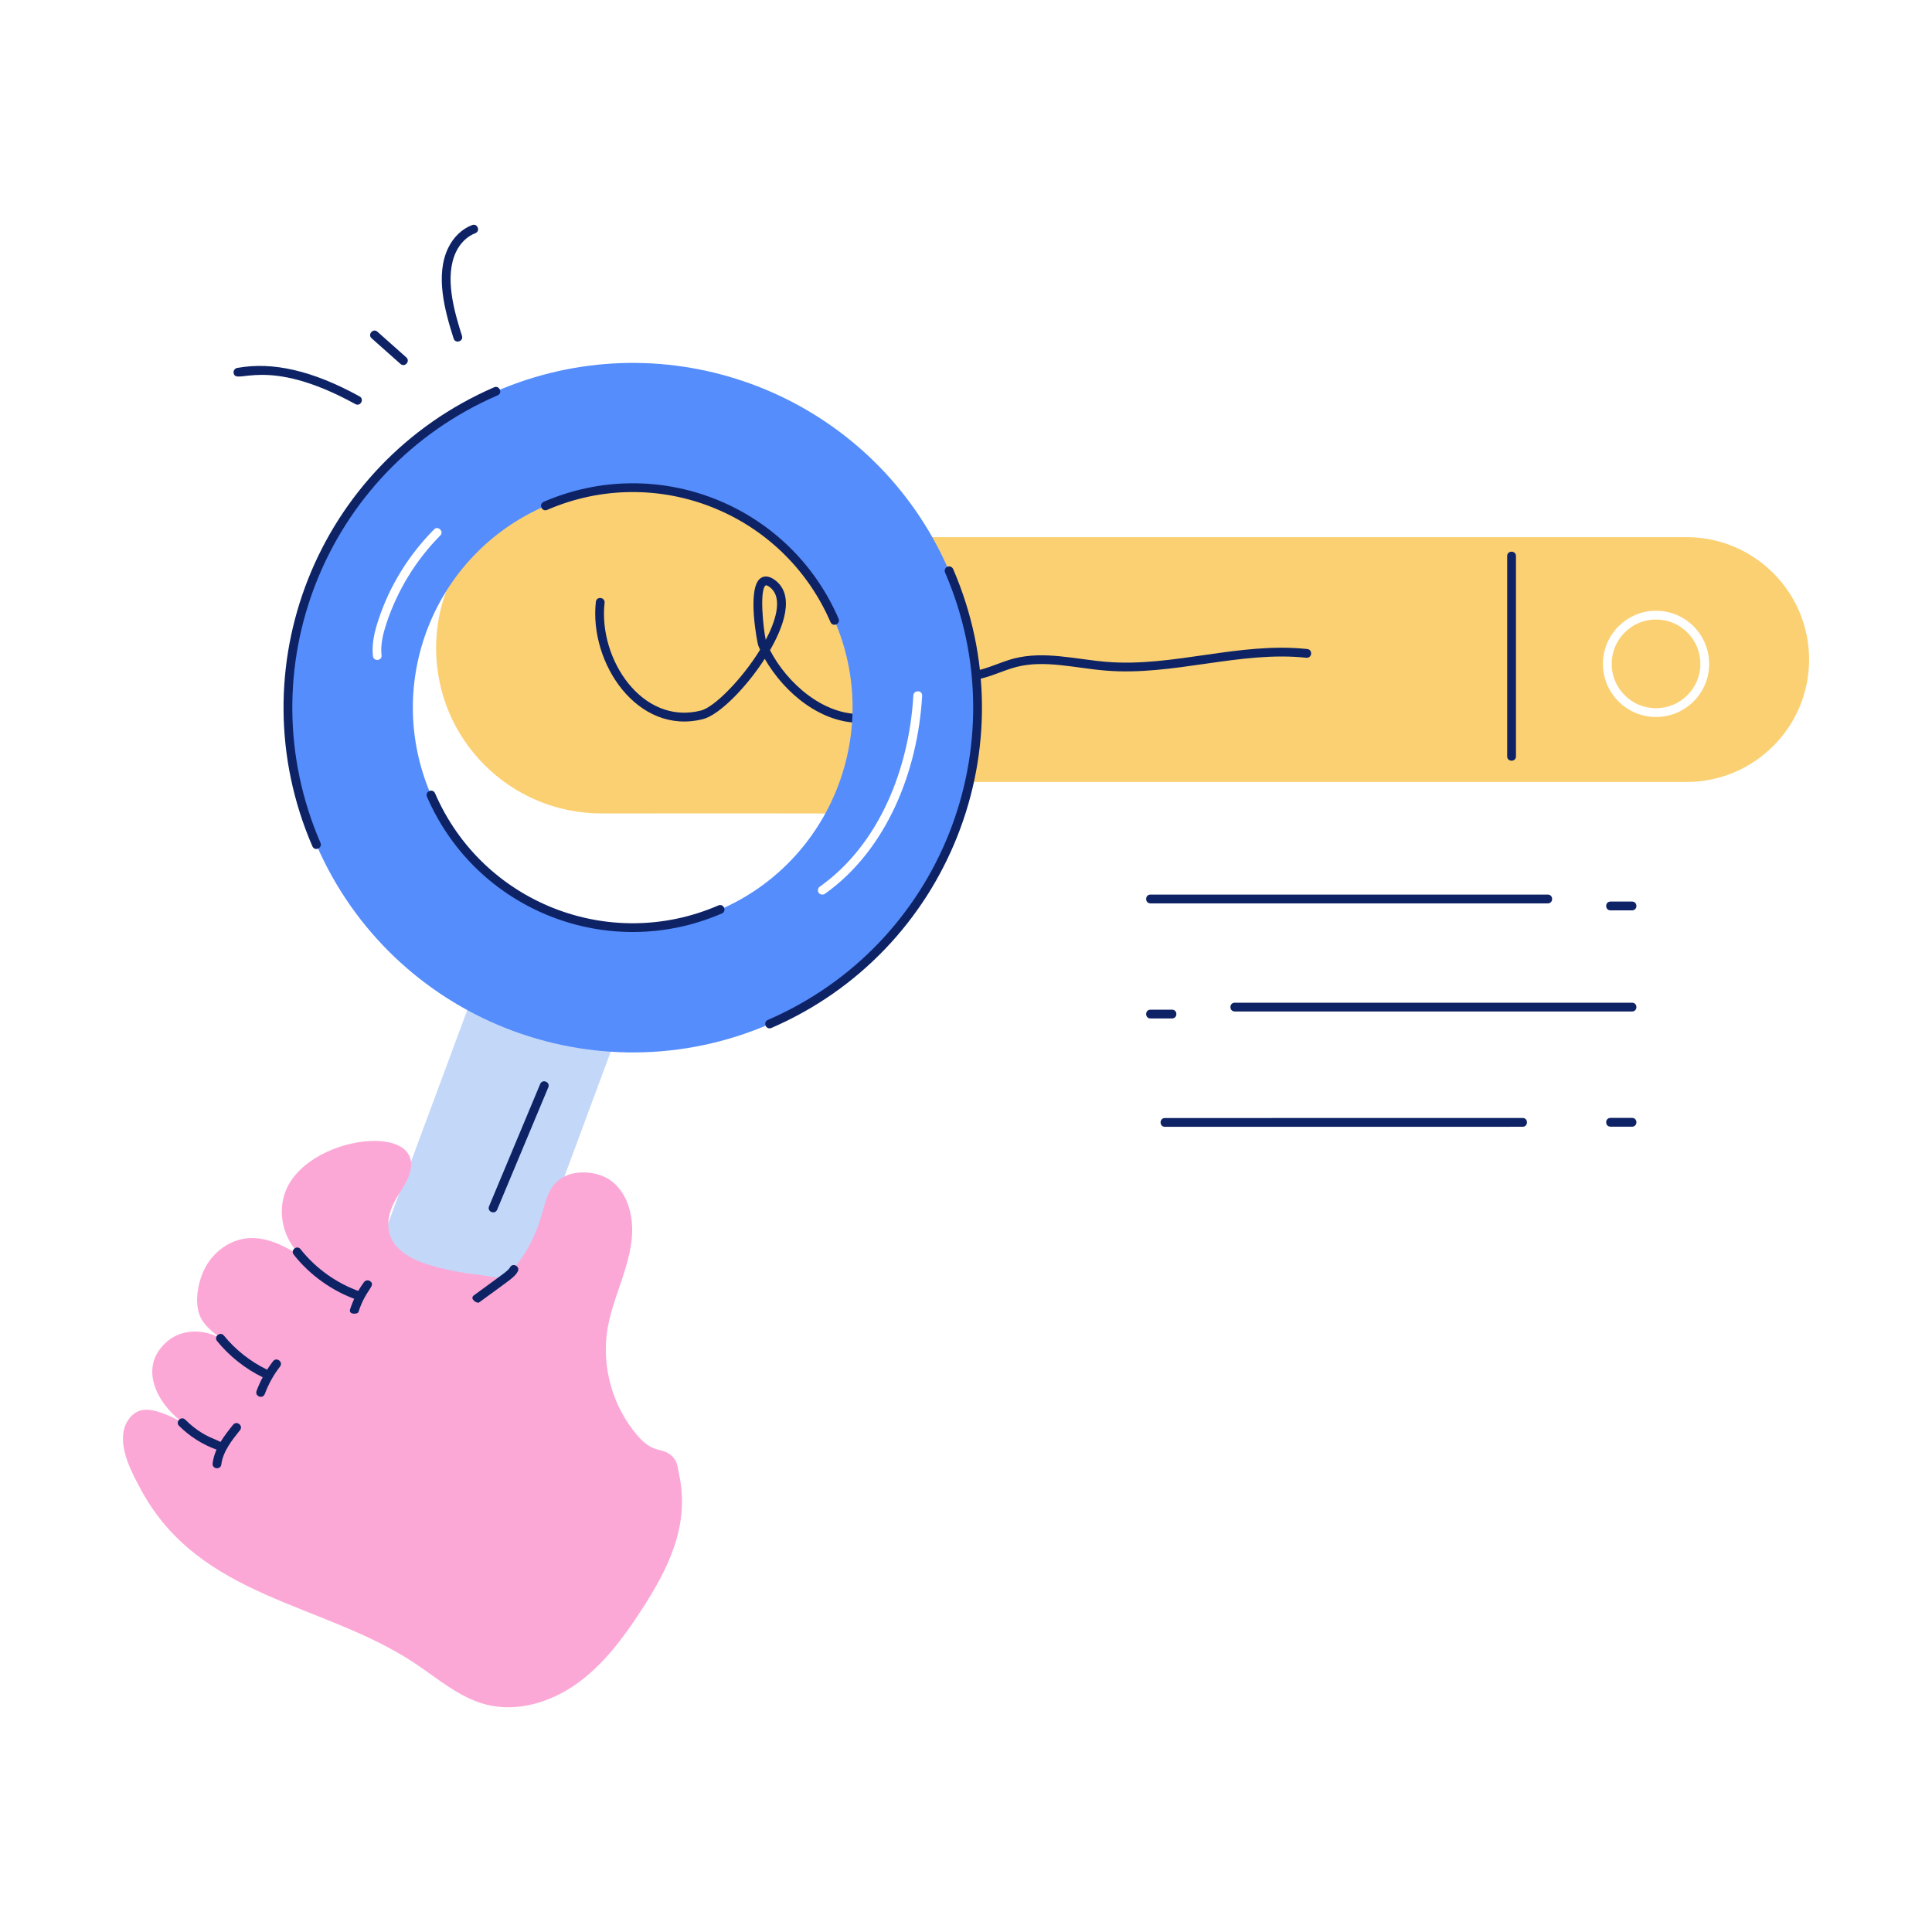 <svg width="80" height="80" viewBox="0 0 80 80" fill="none" xmlns="http://www.w3.org/2000/svg">
<path d="M70.409 27.492C70.409 28.503 69.587 29.325 68.569 29.325C67.558 29.325 66.736 28.503 66.736 27.492C66.736 26.474 67.558 25.652 68.569 25.652C69.587 25.652 70.409 26.474 70.409 27.492Z" fill="#FBD072"/>
<path d="M69.835 22.242H38.43V32.38H69.835C72.635 32.38 74.911 30.111 74.911 27.311C74.911 24.511 72.635 22.242 69.835 22.242ZM68.569 29.689C67.362 29.689 66.373 28.701 66.373 27.493C66.373 26.279 67.362 25.29 68.569 25.29C69.791 25.29 70.773 26.279 70.773 27.493C70.773 28.701 69.791 29.689 68.569 29.689Z" fill="#FBD072"/>
<path d="M40.237 27.991C40.219 27.892 40.285 27.797 40.384 27.779C40.909 27.683 41.431 27.414 41.992 27.265C43.252 26.945 44.549 27.302 45.82 27.406C48.575 27.632 51.318 26.573 54.13 26.875C54.364 26.901 54.337 27.253 54.092 27.237C51.367 26.941 48.567 27.999 45.79 27.768C44.509 27.665 43.262 27.314 42.083 27.618C41.53 27.764 41.028 28.03 40.449 28.137C40.438 28.139 40.256 28.094 40.237 27.991Z" fill="#0E2365"/>
<path d="M62.409 31.319V23.024C62.409 22.784 62.773 22.784 62.773 23.024V31.319C62.773 31.559 62.409 31.559 62.409 31.319Z" fill="#0E2365"/>
<path d="M35.467 20.989C35.406 20.936 35.346 20.882 35.282 20.834C33.476 19.492 30.898 19.988 28.785 19.988H24.905C21.123 19.988 18.058 23.054 18.058 26.836C18.058 30.618 21.123 33.683 24.905 33.683C35.906 33.669 34.844 33.711 35.467 33.654V20.989Z" fill="#FBD072"/>
<path d="M31.666 27.28C30.89 28.486 29.778 29.604 29.116 29.775C26.398 30.471 24.389 27.449 24.673 24.922C24.7 24.679 25.061 24.726 25.034 24.964C24.773 27.287 26.589 30.044 29.025 29.422C29.586 29.278 30.727 28.118 31.472 26.906C31.445 26.844 31.418 26.783 31.395 26.722C31.357 26.623 30.923 24.376 31.482 23.951C31.577 23.877 31.784 23.79 32.09 24.019C32.946 24.657 32.422 25.993 31.884 26.922C32.591 28.292 34.107 29.63 35.706 29.564C35.954 29.557 35.955 29.92 35.719 29.928C34.04 29.989 32.492 28.719 31.666 27.28ZM31.72 24.236C31.713 24.236 31.707 24.237 31.703 24.24C31.44 24.436 31.606 26.028 31.708 26.494C32.061 25.828 32.473 24.761 31.872 24.31C31.809 24.263 31.751 24.236 31.72 24.236Z" fill="#0E2365"/>
<path d="M13.159 58.508L21.08 37.159L26.863 39.305L18.943 60.654L13.159 58.508Z" fill="#C3D7F9"/>
<path d="M12.605 52.093C11.812 51.514 11.48 50.398 11.777 49.461C12.579 46.924 18.016 46.357 16.866 48.842C16.7 49.202 16.442 49.514 16.279 49.875C15.666 51.227 16.536 52.002 17.73 52.363C19.088 52.773 19.783 52.75 20.303 52.864C20.835 52.981 21.123 52.742 21.452 52.299C22.774 50.522 22.287 49.364 23.291 48.76C23.842 48.428 24.736 48.501 25.261 48.862C25.658 49.135 25.923 49.571 26.056 50.033C26.54 51.719 25.441 53.363 25.16 54.999C24.892 56.565 25.358 58.24 26.396 59.443C27.099 60.258 27.42 59.877 27.863 60.331C28.063 60.536 28.062 60.782 28.12 61.051C28.567 63.141 27.709 64.913 26.519 66.732C25.791 67.844 24.98 68.931 23.901 69.706C22.822 70.481 21.43 70.912 20.142 70.585C19.018 70.299 18.115 69.493 17.148 68.853C13.363 66.348 8.261 66.199 5.827 61.667C5.459 60.98 4.961 60.051 5.121 59.248C5.197 58.862 5.465 58.495 5.845 58.397C6.38 58.259 7.321 58.749 7.784 59.048C6.632 58.336 5.592 56.661 6.943 55.529C7.748 54.856 9.133 55.078 9.685 55.971C9.357 55.44 8.607 55.165 8.31 54.56C8.014 53.956 8.201 53.042 8.505 52.476C8.854 51.827 9.518 51.338 10.252 51.273C11.095 51.197 11.885 51.655 12.605 52.093Z" fill="#FCA8D7"/>
<path d="M38.605 22.243C35.056 15.981 27.289 13.283 20.533 16.207C13.296 19.341 9.973 27.734 13.1 34.978C16.234 42.207 24.634 45.53 31.871 42.403C39.589 39.064 42.841 29.747 38.605 22.243ZM16.009 25.792C15.878 26.192 15.747 26.658 15.798 27.13C15.834 27.367 15.46 27.4 15.442 27.167C15.383 26.628 15.529 26.09 15.667 25.676C16.125 24.272 16.925 22.978 17.973 21.923C18.132 21.746 18.404 22.018 18.227 22.178C17.224 23.189 16.46 24.439 16.009 25.792ZM29.82 37.661C25.202 39.661 19.842 37.538 17.849 32.919C15.849 28.301 17.965 22.949 22.584 20.949C27.212 18.947 32.553 21.085 34.554 25.69C36.55 30.287 34.418 35.669 29.82 37.661ZM34.154 37.014C34.125 37.036 34.089 37.043 34.053 37.043C33.86 37.043 33.806 36.815 33.944 36.716C36.41 34.969 37.647 31.817 37.82 28.796C37.836 28.567 38.202 28.562 38.184 28.818C38.003 31.937 36.72 35.19 34.154 37.014Z" fill="#558DFD"/>
<path d="M17.68 32.992C17.585 32.771 17.917 32.629 18.014 32.847C19.972 37.373 25.218 39.452 29.745 37.492C29.967 37.397 30.109 37.73 29.89 37.825C25.188 39.86 19.723 37.712 17.68 32.992ZM34.389 25.761C32.431 21.233 27.186 19.152 22.657 21.113C22.433 21.207 22.293 20.874 22.512 20.779C27.223 18.741 32.682 20.9 34.723 25.616C34.818 25.837 34.485 25.981 34.389 25.761Z" fill="#0E2365"/>
<path d="M31.796 42.232C38.943 39.14 42.228 30.857 39.133 23.707C39.093 23.615 39.136 23.508 39.227 23.468C39.319 23.429 39.427 23.471 39.467 23.562C42.639 30.894 39.275 39.391 31.941 42.566C31.718 42.66 31.577 42.327 31.796 42.232Z" fill="#0E2365"/>
<path d="M12.936 35.044C9.762 27.71 13.125 19.212 20.46 16.037C20.679 15.941 20.826 16.274 20.605 16.37C13.456 19.464 10.174 27.748 13.27 34.899C13.365 35.12 13.032 35.264 12.936 35.044Z" fill="#0E2365"/>
<path d="M14.793 53.826C13.768 53.471 12.833 52.805 12.162 51.952C12.012 51.764 12.3 51.538 12.447 51.728C13.076 52.526 13.952 53.149 14.913 53.482C15.14 53.561 15.019 53.907 14.793 53.826Z" fill="#0E2365"/>
<path d="M14.496 54.219C14.625 53.813 14.82 53.433 15.073 53.09C15.133 53.009 15.248 52.992 15.327 53.051C15.584 53.24 15.141 53.388 14.843 54.329C14.813 54.426 14.423 54.447 14.496 54.219Z" fill="#0E2365"/>
<path d="M10.881 57.031C10.155 56.678 9.501 56.16 8.99 55.533C8.837 55.346 9.123 55.117 9.271 55.303C9.749 55.889 10.362 56.374 11.04 56.705C11.258 56.81 11.095 57.138 10.881 57.031Z" fill="#0E2365"/>
<path d="M10.624 57.594C10.788 57.151 11.018 56.737 11.307 56.365C11.45 56.176 11.743 56.396 11.594 56.588C11.328 56.931 11.117 57.312 10.965 57.721C10.882 57.946 10.541 57.821 10.624 57.594Z" fill="#0E2365"/>
<path d="M8.99 60.034C8.401 59.826 7.857 59.484 7.415 59.043C7.244 58.874 7.504 58.616 7.673 58.786C8.64 59.751 9.347 59.569 9.222 59.923C9.195 59.998 9.086 60.069 8.99 60.034Z" fill="#0E2365"/>
<path d="M8.804 60.595C8.883 59.951 9.309 59.421 9.653 58.995C9.803 58.809 10.088 59.036 9.936 59.224C9.622 59.614 9.231 60.099 9.165 60.639C9.136 60.876 8.776 60.835 8.804 60.595Z" fill="#0E2365"/>
<path d="M19.62 53.639C20.935 52.674 21.034 52.626 21.12 52.475C21.239 52.267 21.556 52.447 21.436 52.656C21.296 52.9 21.132 52.981 19.837 53.932C19.757 53.991 19.427 53.782 19.62 53.639Z" fill="#0E2365"/>
<path d="M64.09 37.407H47.639C47.399 37.407 47.399 37.043 47.639 37.043H64.09C64.33 37.043 64.33 37.407 64.09 37.407Z" fill="#0E2365"/>
<path d="M67.579 37.696H66.688C66.448 37.696 66.448 37.332 66.688 37.332H67.579C67.82 37.332 67.82 37.696 67.579 37.696Z" fill="#0E2365"/>
<path d="M67.579 46.653H66.688C66.448 46.653 66.448 46.289 66.688 46.289H67.579C67.82 46.289 67.82 46.653 67.579 46.653Z" fill="#0E2365"/>
<path d="M67.58 41.883H51.13C50.889 41.883 50.889 41.52 51.13 41.52H67.58C67.82 41.52 67.82 41.883 67.58 41.883Z" fill="#0E2365"/>
<path d="M48.531 42.172H47.639C47.399 42.172 47.399 41.809 47.639 41.809H48.531C48.771 41.809 48.771 42.172 48.531 42.172Z" fill="#0E2365"/>
<path d="M20.251 49.949L22.368 44.886C22.461 44.663 22.796 44.804 22.703 45.026L20.586 50.09C20.493 50.311 20.157 50.172 20.251 49.949Z" fill="#0E2365"/>
<path d="M48.237 46.659C47.999 46.659 47.996 46.295 48.238 46.295C50.62 46.296 62.967 46.293 63.048 46.293C63.289 46.293 63.287 46.657 63.048 46.657C61.624 46.66 48.281 46.659 48.237 46.659Z" fill="#0E2365"/>
<path d="M14.714 16.732C10.981 14.679 9.775 15.988 9.674 15.448C9.656 15.35 9.721 15.255 9.82 15.236C11.297 14.964 12.957 15.35 14.889 16.414C15.101 16.53 14.922 16.849 14.714 16.732Z" fill="#0E2365"/>
<path d="M16.582 15.069L15.388 14.008C15.209 13.851 15.45 13.574 15.63 13.737L16.823 14.797C17.003 14.957 16.761 15.229 16.582 15.069Z" fill="#0E2365"/>
<path d="M18.783 14.017C18.419 12.873 18.01 11.389 18.563 10.258C18.78 9.813 19.14 9.471 19.551 9.319C19.77 9.232 19.907 9.574 19.678 9.659C19.353 9.78 19.066 10.056 18.89 10.417C18.39 11.444 18.804 12.885 19.13 13.907C19.202 14.136 18.856 14.246 18.783 14.017Z" fill="#0E2365"/>
</svg>
